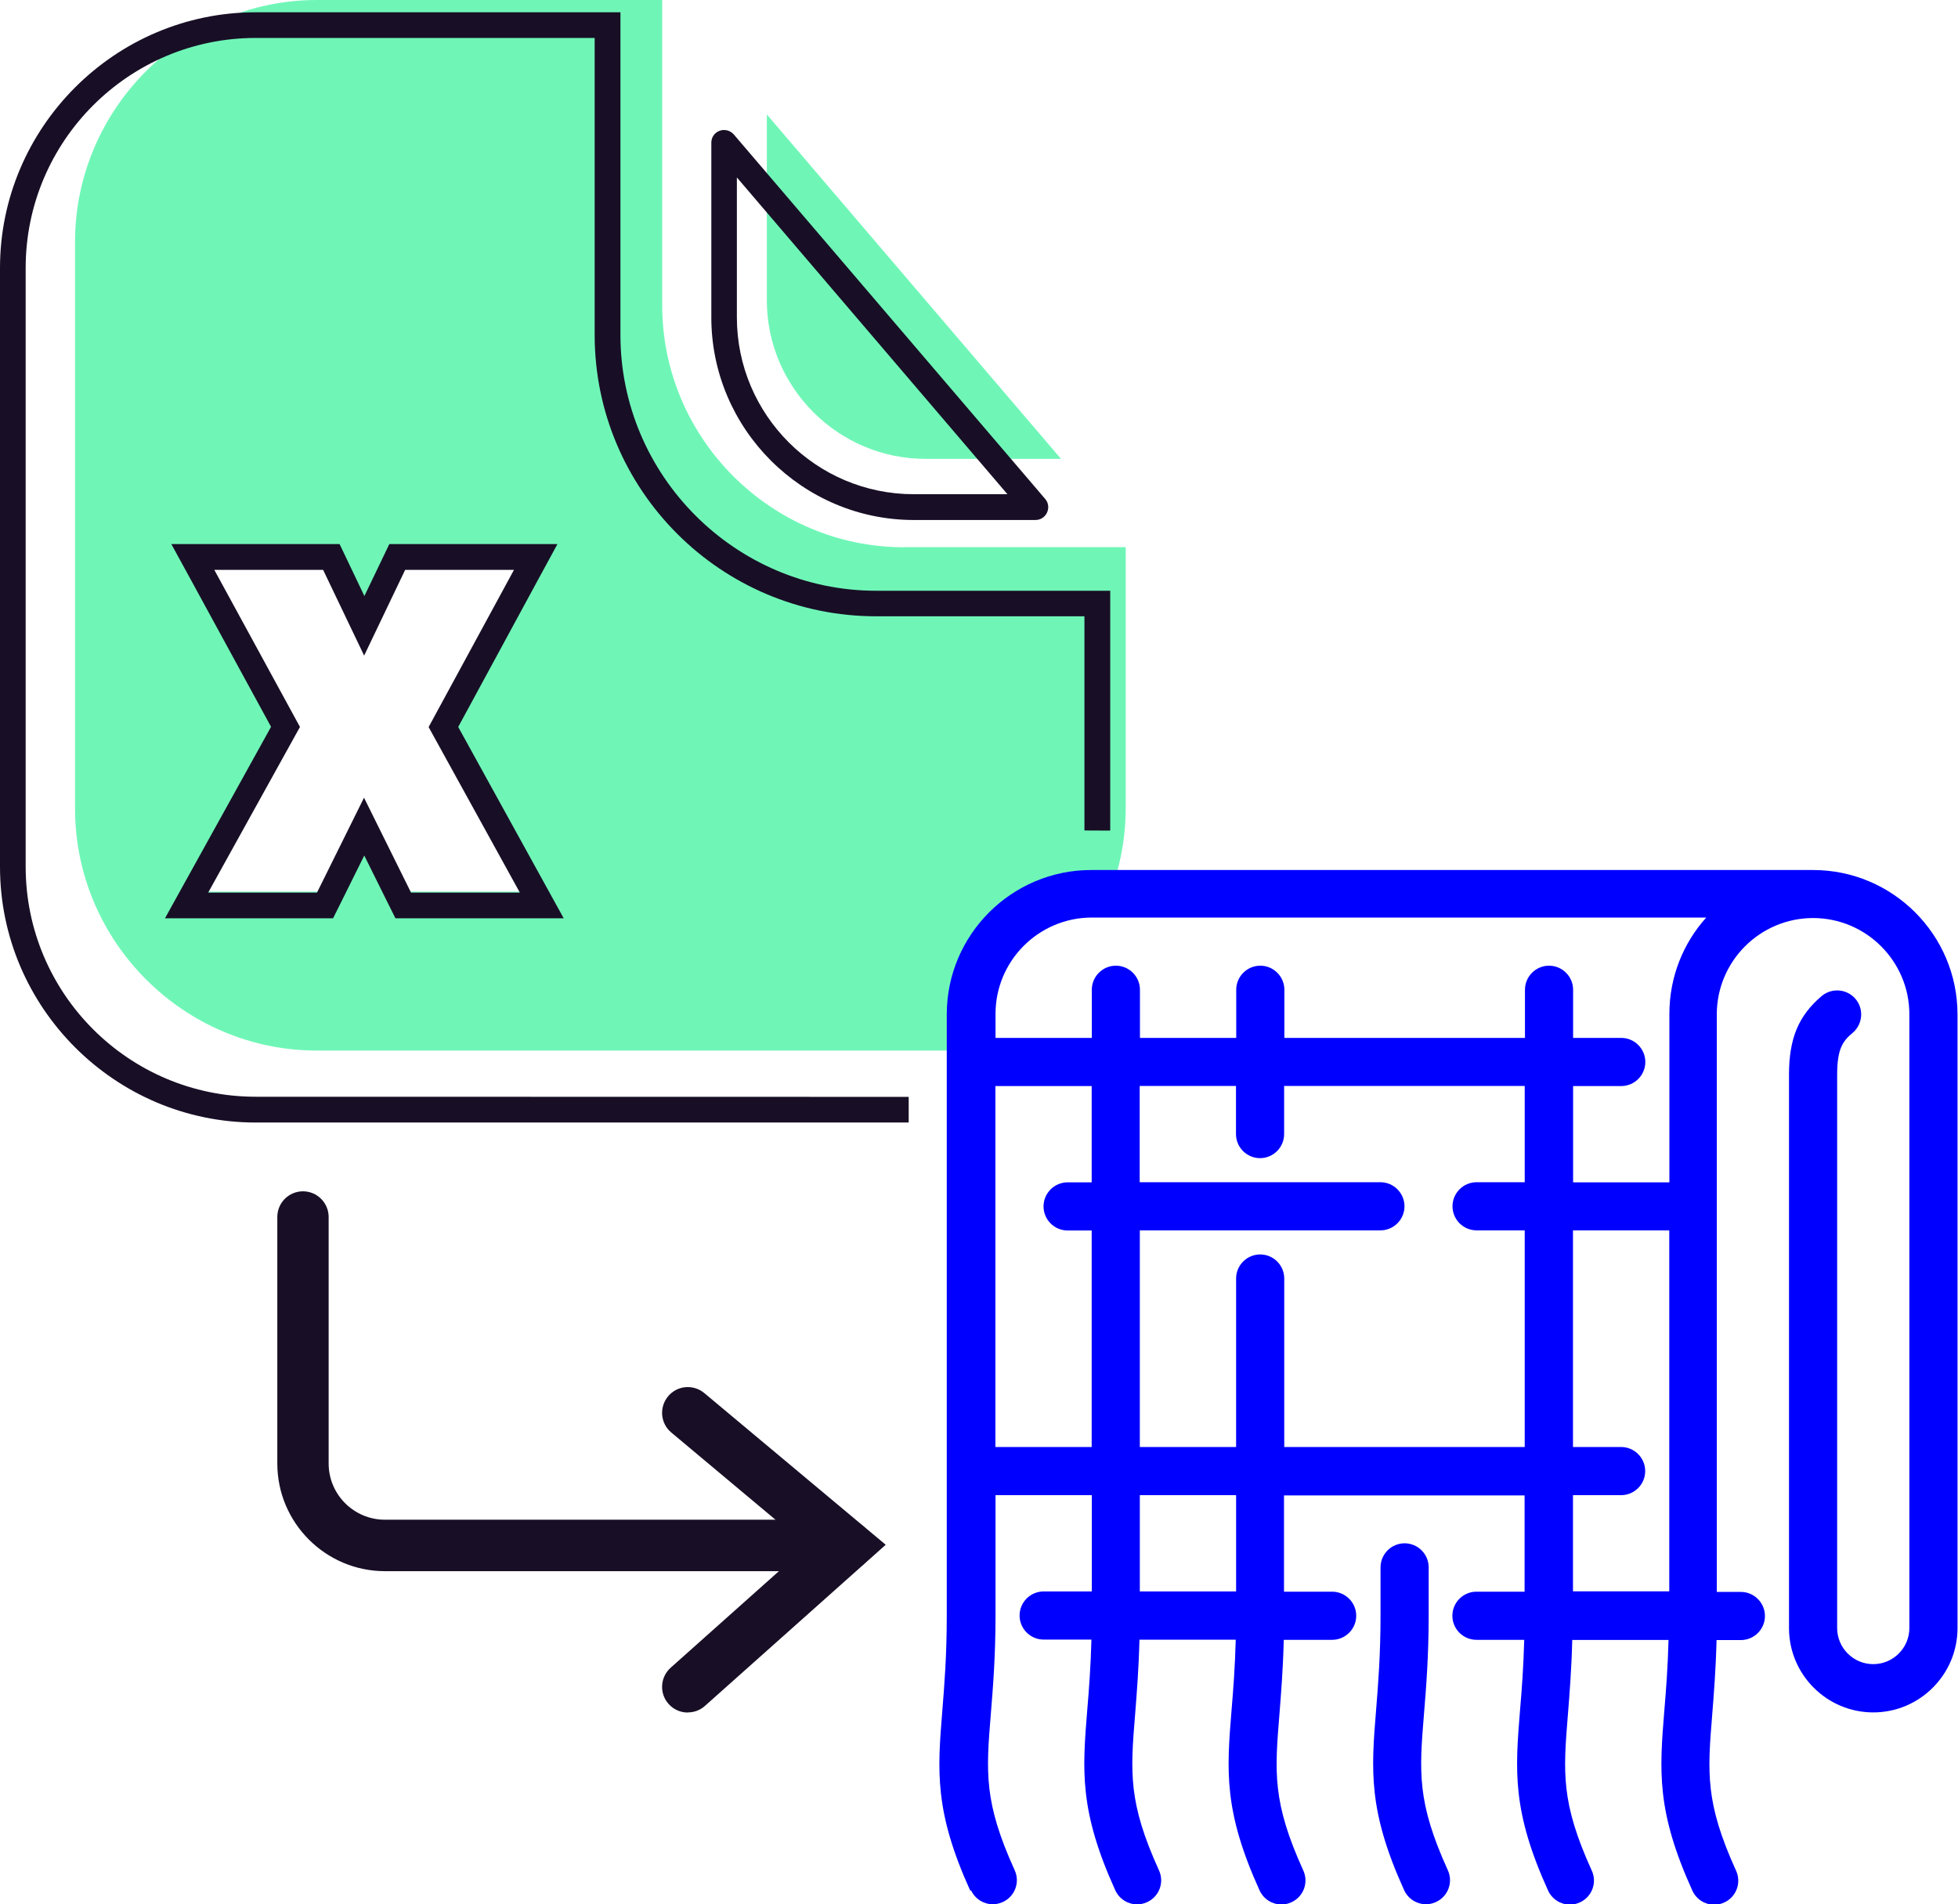<?xml version="1.0" encoding="UTF-8"?>
<svg id="Layer_2" data-name="Layer 2" xmlns="http://www.w3.org/2000/svg" viewBox="0 0 159.43 155.05">
  <defs>
    <style>
      .cls-1 {
        fill: blue;
      }

      .cls-2 {
        fill: #6ff6b7;
      }

      .cls-3 {
        fill: #180f26;
      }
    </style>
  </defs>
  <g id="Layer_2-2" data-name="Layer 2">
    <path class="cls-2" d="M75.35,37.36h11.04l-23.95-28.04v15.13c0,7.1,5.81,12.91,12.91,12.91Z"/>
    <path class="cls-2" d="M73.62,44.56c-10.84,0-19.7-8.87-19.7-19.7V0h-28.1C14.98,0,6.11,8.87,6.11,19.7v46.14c0,10.84,8.87,19.7,19.7,19.7h52.3v-.07l.32-5.05,2.29-4,2.74-2.87,7.28-1.81c.59-1.87.92-3.85.92-5.91v-21.28s-18.04,0-18.04,0ZM44.15,72.6h-11.28l-3.21-6.54-3.2,6.54h-11.15l7.81-14.42-7.08-13.75h10.28l3.33,5.41,2.88-5.41h11.61l-8.14,13.75,8.14,14.42h0Z"/>
    <path class="cls-3" d="M60.01,14.46l22.02,25.78h-7.63c-7.94,0-14.4-6.46-14.4-14.4v-11.38M58.97,10.58c-.54,0-1.05.41-1.05,1.05v14.22c0,9.07,7.42,16.49,16.49,16.49h9.9c.89,0,1.37-1.05.79-1.72l-25.34-29.66c-.22-.25-.5-.37-.79-.37h0Z"/>
    <path class="cls-3" d="M90.4,67.63v-19.53h-19.06c-11.45,0-20.82-9.37-20.82-20.82V1h-29.7C9.37,1,0,10.37,0,21.82v48.76c0,11.45,9.37,20.82,20.82,20.82h53.17v-2.09h0s-53.17-.01-53.17-.01c-10.33,0-18.73-8.4-18.73-18.73V21.82c0-10.33,8.4-18.73,18.73-18.73h27.6v24.18c0,12.63,10.28,22.91,22.91,22.91h16.97v17.44"/>
    <path class="cls-3" d="M13.41,74.77h13.71l.58-1.16,1.96-3.95,1.96,3.95.58,1.16h13.7l-1.71-3.1-6.88-12.48,6.4-11.8,1.68-3.09h-13.69l-.57,1.19-1.46,3.04-1.45-3.04-.57-1.19h-13.7l1.69,3.09,6.43,11.79-6.91,12.47-1.72,3.11h-.03ZM24.43,59.2l-6.98-12.8h8.86l3.34,6.98,3.34-6.98h8.86l-6.95,12.8,7.43,13.48h-8.86l-3.83-7.73-3.83,7.73h-8.86l7.47-13.48h.01Z"/>
    <path class="cls-3" d="M56,139.44c-.58,0-1.15-.24-1.56-.7-.77-.86-.69-2.18.17-2.95l11.1-9.9-11.05-9.25c-.89-.74-1-2.06-.26-2.95s2.06-1,2.95-.26l14.77,12.35-14.72,13.12c-.4.36-.9.53-1.39.53h-.01Z"/>
    <path class="cls-3" d="M68.91,127.93H31.35c-4.83,0-8.77-3.93-8.77-8.77v-20.07c0-1.16.94-2.09,2.09-2.09s2.09.94,2.09,2.09v20.07c0,2.53,2.06,4.58,4.58,4.58h37.56c1.16,0,2.09.94,2.09,2.09s-.94,2.09-2.09,2.09h.01Z"/>
  </g>
  <g id="Layer_3" data-name="Layer 3">
    <g>
      <path class="cls-1" d="M112.05,139.21c-.4,4.95-.66,8.21,2.28,14.69.33.72,1.04,1.15,1.78,1.15.27,0,.55-.06.81-.18.99-.45,1.42-1.61.97-2.59-2.52-5.55-2.33-7.96-1.94-12.75.17-2.07.38-4.65.38-7.99h0v-3.92c0-1.08-.88-1.96-1.96-1.96s-1.96.88-1.96,1.96v3.92h0c0,3.18-.19,5.57-.36,7.68Z"/>
      <path class="cls-1" d="M79.06,153.9c.33.72,1.04,1.15,1.78,1.15.27,0,.55-.06.81-.18.99-.45,1.42-1.61.97-2.59-2.52-5.55-2.33-7.96-1.94-12.75.17-2.07.38-4.65.38-7.99h0v-9.8h7.84v7.84h-3.92c-1.08,0-1.96.88-1.96,1.96,0,1.08.88,1.96,1.96,1.96h3.89c-.06,2.24-.2,4.07-.34,5.72-.4,4.95-.66,8.21,2.28,14.69.33.72,1.04,1.15,1.78,1.15.27,0,.55-.06.81-.18.99-.45,1.42-1.61.97-2.59-2.52-5.55-2.33-7.96-1.94-12.75.13-1.65.29-3.62.35-6.03h7.84c-.06,2.24-.2,4.07-.34,5.72-.4,4.95-.66,8.21,2.28,14.69.33.72,1.04,1.15,1.78,1.15.27,0,.55-.06.81-.18.99-.45,1.42-1.61.97-2.59-2.52-5.55-2.33-7.96-1.94-12.75.13-1.65.29-3.62.35-6.03h3.94c1.08,0,1.96-.88,1.96-1.96s-.88-1.96-1.96-1.96h-3.92v-7.84h19.59v7.84h-3.92c-1.08,0-1.96.88-1.96,1.96,0,1.08.88,1.96,1.96,1.96h3.89c-.06,2.24-.2,4.07-.34,5.72-.4,4.95-.66,8.21,2.28,14.69.33.72,1.04,1.15,1.78,1.15.27,0,.55-.06.81-.18.99-.45,1.42-1.61.97-2.59-2.52-5.55-2.33-7.96-1.94-12.75.13-1.65.29-3.62.35-6.03h7.84c-.06,2.24-.2,4.07-.34,5.72-.4,4.95-.66,8.21,2.28,14.69.33.72,1.04,1.15,1.78,1.15.27,0,.55-.06.81-.18.99-.45,1.42-1.61.97-2.59-2.52-5.55-2.33-7.96-1.94-12.75.13-1.65.29-3.62.35-6.03h1.98c1.08,0,1.96-.88,1.96-1.96,0-1.08-.88-1.96-1.96-1.96h-1.96v-47.03c0-4.32,3.52-7.84,7.84-7.84s7.84,3.52,7.84,7.84v49.97c0,1.62-1.32,2.94-2.94,2.94s-2.94-1.32-2.94-2.94v-45.07c0-2.16.5-2.75,1.27-3.4.82-.7.92-1.94.22-2.76s-1.94-.92-2.76-.22c-1.88,1.6-2.65,3.45-2.65,6.39v45.07c0,3.78,3.08,6.86,6.86,6.86,3.78,0,6.86-3.08,6.86-6.86v-49.97c0-6.48-5.27-11.76-11.76-11.76h-58.78c-6.48,0-11.76,5.27-11.76,11.76v48.99h0c0,3.18-.19,5.57-.36,7.68-.4,4.95-.66,8.21,2.28,14.69ZM138.93,74.71c-1.87,2.08-3,4.83-3,7.84v13.72h-7.84v-7.84h3.92c1.08,0,1.96-.88,1.96-1.96,0-1.08-.88-1.96-1.96-1.96h-3.92v-3.92c0-1.08-.88-1.96-1.96-1.96s-1.96.88-1.96,1.96v3.92h-19.59v-3.92c0-1.08-.88-1.96-1.96-1.96s-1.96.88-1.96,1.96v3.92h-7.84v-3.92c0-1.08-.88-1.96-1.96-1.96s-1.96.88-1.96,1.96v3.92h-7.84v-1.96c0-4.32,3.52-7.84,7.84-7.84,0,0,50.03,0,50.03,0ZM128.08,121.74h3.92c1.08,0,1.96-.88,1.96-1.96s-.88-1.96-1.96-1.96h-3.92v-17.64h7.84v29.39h-7.84v-7.84ZM104.57,117.82v-13.72c0-1.08-.88-1.96-1.96-1.96s-1.96.88-1.96,1.96v13.72h-7.84v-17.64h19.59c1.08,0,1.96-.88,1.96-1.96,0-1.08-.88-1.96-1.96-1.96h-19.6v-7.84h7.84v3.92c0,1.08.88,1.96,1.96,1.96s1.96-.88,1.96-1.96v-3.92h19.59v7.84h-3.92c-1.08,0-1.96.88-1.96,1.96s.88,1.96,1.96,1.96h3.92v17.64h-19.59ZM92.81,121.74h7.84v7.84h-7.84v-7.84ZM88.89,117.82h-7.84v-29.39h7.84v7.84h-1.96c-1.08,0-1.96.88-1.96,1.96s.88,1.96,1.96,1.96h1.96v17.64s0,0,0,0Z"/>
    </g>
  </g>
</svg>